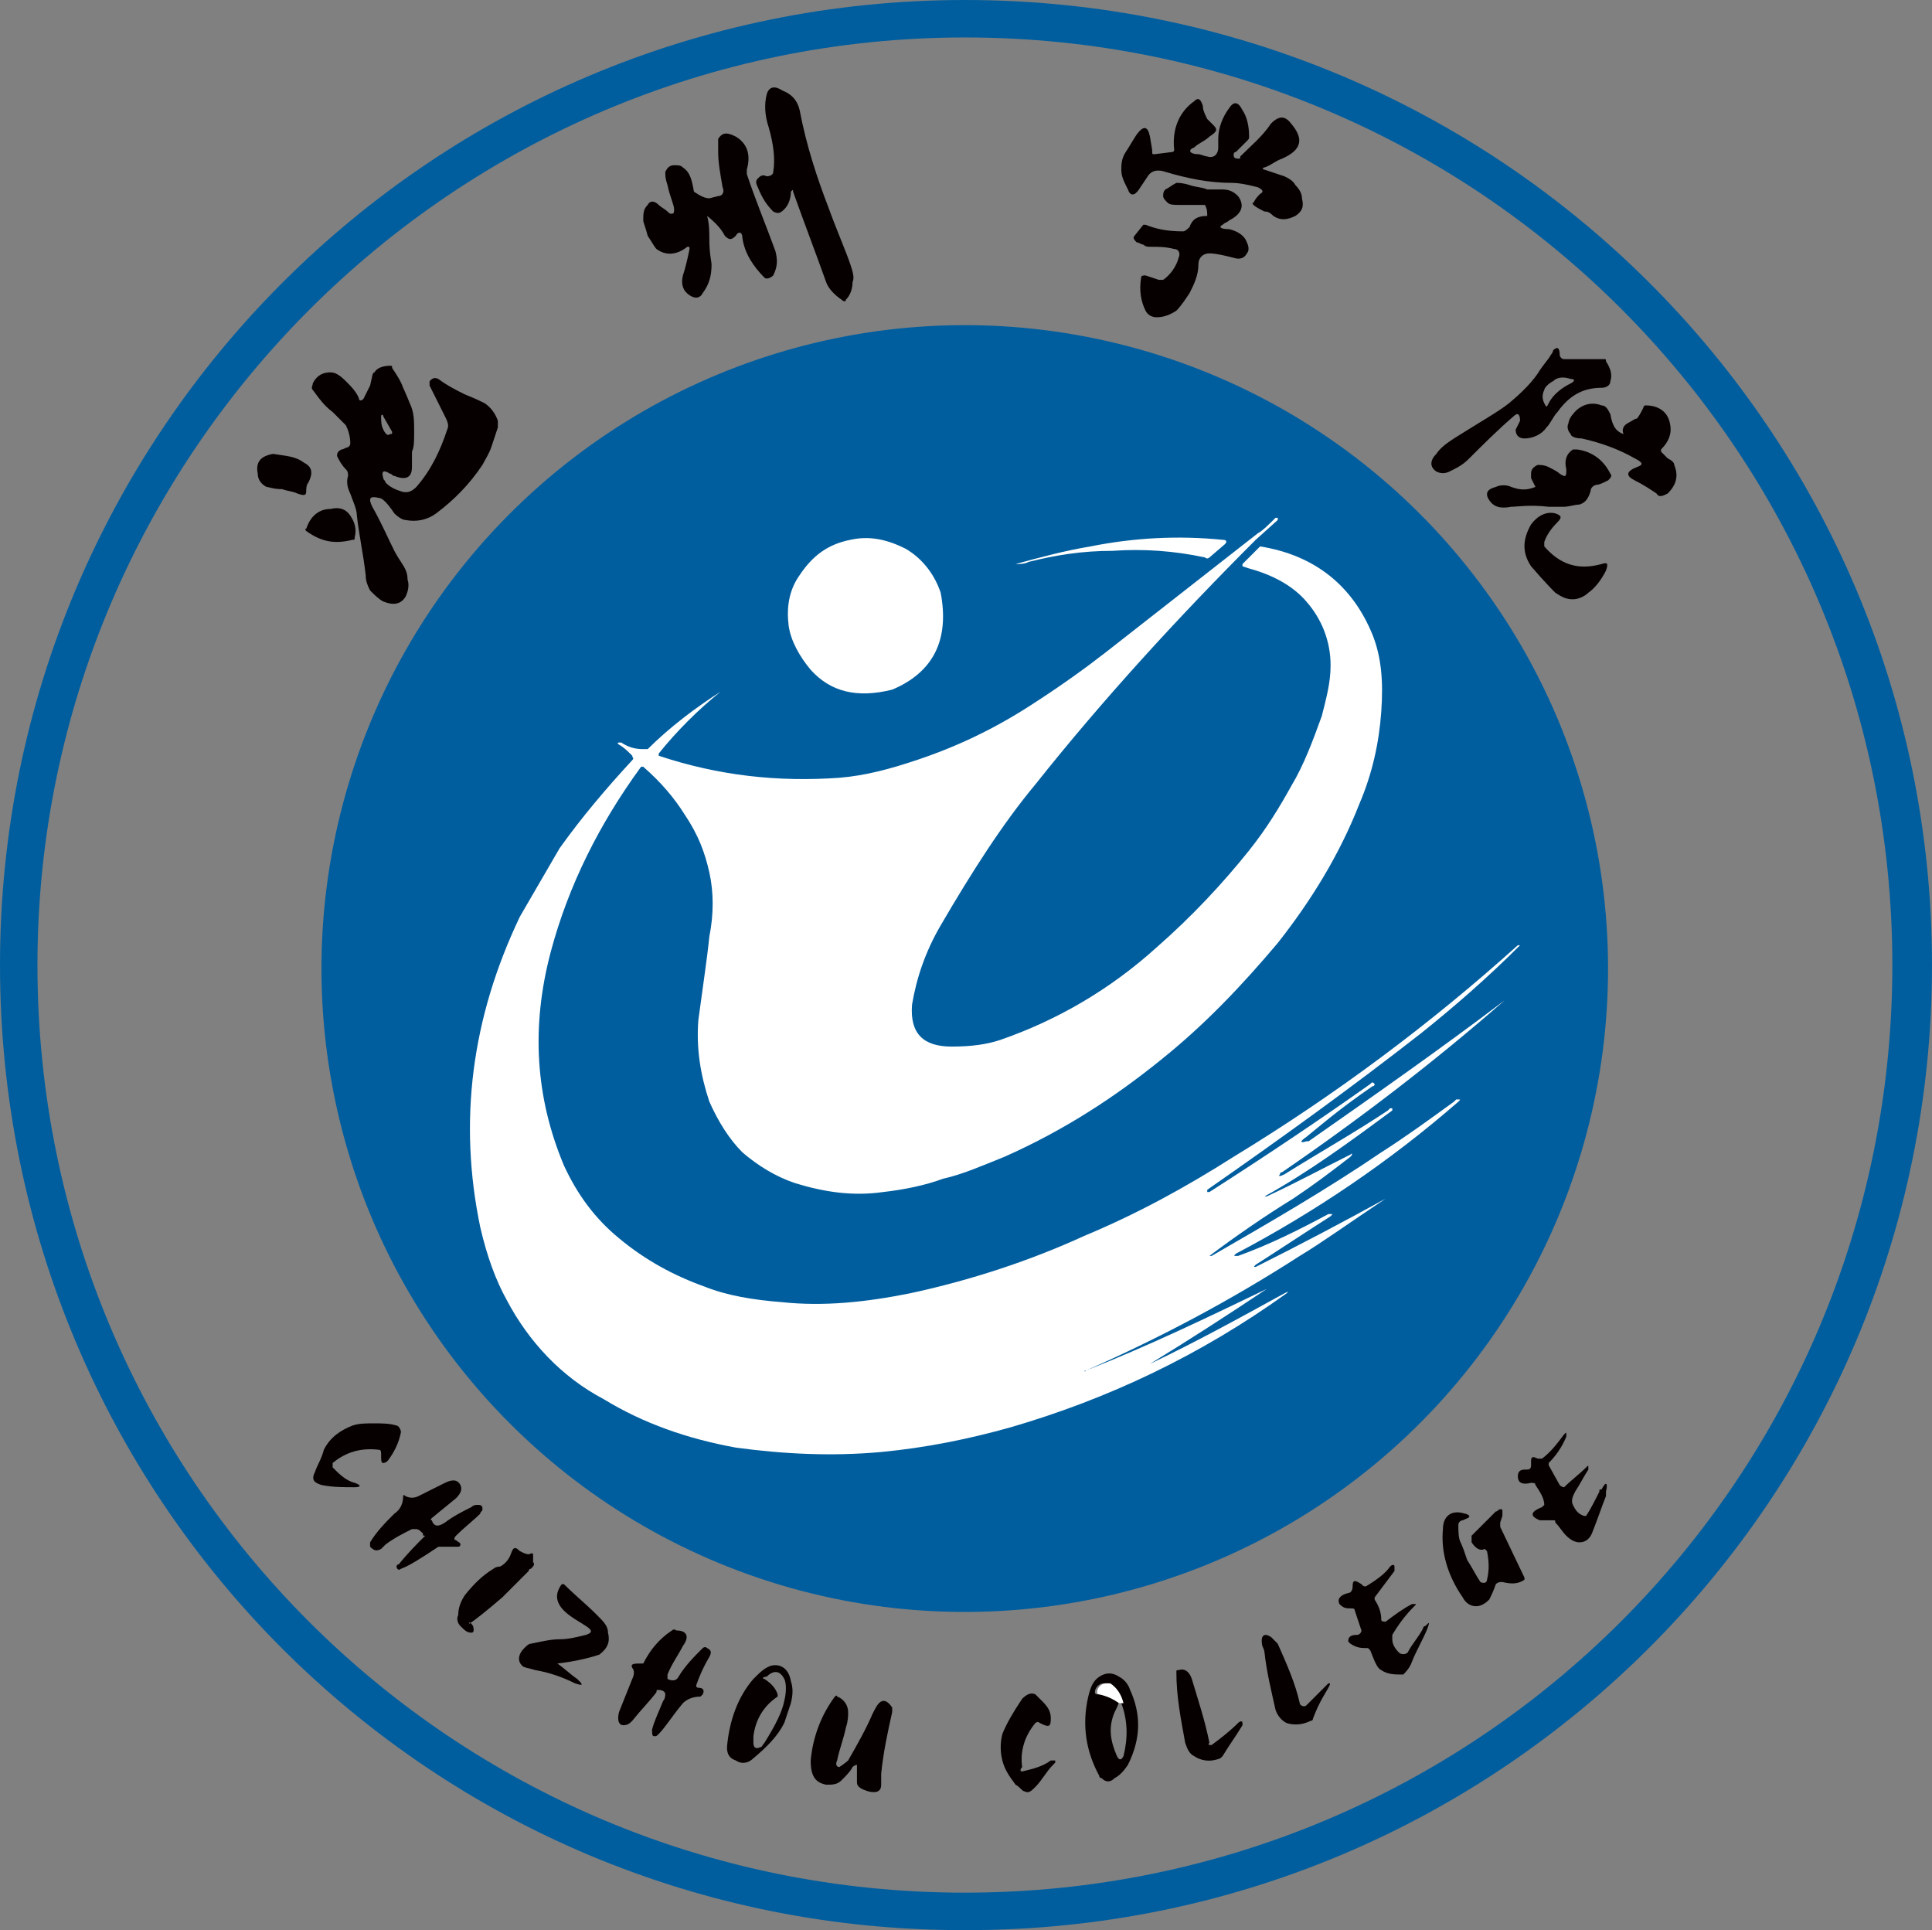 <svg xmlns="http://www.w3.org/2000/svg" width="87.7" height="87.6" fill="none"><rect width="100%" height="100%" fill="#808080" stroke="none"/><circle cx="36.653" cy="92.77" r="29.201" fill="#005E9F" transform="rotate(-73.352 7.452 63.57)"/><path fill="#005E9F" fill-rule="evenodd" d="M87.7 43.8c0 24.2-19.6 43.8-43.8 43.8C19.6 87.7 0 68.1 0 43.8 0 19.6 19.6 0 43.8 0c24.3 0 43.9 19.6 43.9 43.8m-1.8 0c0-23.3-18.8-42.1-42.1-42.1-23.2 0-42.1 18.9-42.1 42.1 0 23.3 18.8 42.1 42.1 42.1s42.1-18.8 42.1-42.1"/><path fill="#070000" fill-rule="evenodd" d="M35.9 8.7c0 .3-.1.6-.3.8s-.3.2-.5.1c-.3-.3-.5-.6-.7-1.1-.1-.2-.1-.3 0-.4s.2-.2.4-.1c.2 0 .3-.1.3-.2.1-.6 0-1.3-.2-2-.2-.6-.2-1.1-.1-1.5s.4-.4.7-.2c.5.2.7.5.8.9.3 1.6.8 3.1 1.3 4.4.4 1.1.8 2 1 2.6.1.3.2.6.1.8 0 .3-.1.6-.3.8 0 .1-.1.1-.2 0-.3-.2-.6-.5-.7-.8-.5-1.4-1-2.7-1.5-4.1 0-.1 0-.1-.1 0q0-.15 0 0M52.4 7l.8-.1c.1 0 .1-.1.1-.1-.1-.9.2-1.7.9-2.2.2-.2.3-.1.4.2 0 .2.1.4.2.6l.3.3c.2.2.1.3-.2.5-.2.2-.5.3-.7.5-.3.1-.2.3.2.3.1 0 .3.1.4.1.3.1.5-.1.5-.4v-.4c0-.5.2-1 .5-1.4.2-.3.4-.3.6.1q.3.45.3 1.2c0 .1 0 .1-.1.2l-.5.5c-.1 0-.1.1-.1.1 0 .1 0 .2.2.2.1 0 .1 0 .1-.1.5-.5 1-.9 1.4-1.5.3-.3.6-.4.9 0 .6.7.5 1.2-.4 1.6-.3.1-.5.3-.8.4-.1 0-.1.1 0 .1l.9.3c.2.1.4.2.5.4q.3.3.3.6c.1.4 0 .6-.3.8-.4.2-.7.2-1 0-.2-.2-.3-.2-.4-.2-.2-.1-.4-.2-.5-.3 0 0-.1-.1 0-.1.1-.2.2-.3.3-.4.2-.1.1-.2-.1-.3-.4-.1-.8-.2-1.2-.2-1 0-2-.2-3-.5-.3-.1-.6-.1-.8.2l-.4.6c-.2.3-.4.3-.5 0-.2-.4-.3-.6-.3-.9 0-.2 0-.5.2-.8s.3-.5.5-.8c.3-.4.5-.4.6.1l.1.6c0 .2 0 .2.1.2"/><path fill="#070000" fill-rule="evenodd" d="M32.1 9.8c.1.4.1.7.1 1.1 0 .6.1 1 .1 1.1 0 .5-.1.9-.4 1.3-.1.2-.3.3-.6.1q-.45-.3-.3-.9.15-.45.3-1.2c0-.1 0-.1-.1-.1-.5.4-1 .4-1.4.1-.1-.1-.2-.3-.4-.6-.1-.4-.2-.6-.2-.7 0-.3 0-.5.2-.7.1-.2.3-.2.5 0 .1.1.3.2.4.3s.1.1.2.1.1-.1.1-.2c0-.2-.2-.6-.3-1.1-.1-.3-.1-.4-.1-.6.1-.2.2-.3.4-.3s.3 0 .4.1c.3.2.4.5.5 1.1.3.2.5.3.7.3l.4-.1c.2 0 .3-.2.2-.4-.1-.6-.2-1.1-.2-1.6v-.6c.2-.3.4-.3.8-.1.5.3.7.8.5 1.5v.2c.4 1.2.9 2.4 1.3 3.5.1.4.1.7-.1 1.1-.1.1-.3.2-.4.1-.5-.5-.9-1.1-1-1.8 0-.3-.2-.3-.3-.1-.2.2-.3.2-.5 0-.1-.2-.3-.5-.8-.9q0-.15 0 0M54.7 9.3h-1.2c-.2 0-.4 0-.5-.1s-.2-.2-.2-.3 0-.2.1-.3c.2-.1.3-.2.5-.3.1 0 .3 0 .6.1s.6.1.8.2h.7c.3 0 .5.1.7.3.3.4.2.8-.4 1.1-.1.1-.2.1-.3.2-.2.1-.1.2.3.2.4.1.7.3.8.6.1.2.1.4 0 .5-.1.2-.3.3-.6.2-.4-.1-.8-.2-1.1-.2s-.5.2-.5.5c0 .5-.2.9-.4 1.3-.2.3-.4.6-.6.8q-.45.3-.9.3c-.2 0-.4-.1-.5-.3-.2-.4-.3-.9-.2-1.5 0-.1.1-.1.2-.1l.6.2h.2c.3-.2.6-.6.7-1 .1-.2 0-.4-.2-.4-.4-.1-.7-.1-1.1-.1-.1 0-.2 0-.3-.1-.1 0-.2-.1-.3-.1-.1-.1-.2-.2-.1-.3l.4-.5h.1c.5.2 1 .3 1.7.3.1 0 .2-.1.3-.2.1-.3.3-.5.8-.5 0-.2 0-.3-.1-.5M69 19.1c0-.3-.1-.4-.3-.2-.7.6-1.4 1.3-2 1.9-.3.3-.5.4-.9.6q-.3.15-.6 0c-.3-.2-.3-.5 0-.8.2-.3.5-.5.8-.7 1.1-.7 2-1.2 2.5-1.6.6-.5 1.1-1 1.4-1.5.2-.3.4-.5.5-.7 0 0 .1-.1.1-.2.2-.2.3-.1.3.2 0 .1.1.2.2.2h1.8c.1 0 .1 0 .1.1.2.3.3.6.2.9 0 .2-.2.3-.4.3-.9 0-1.5.4-2 1.1-.2.2-.3.5-.5.7-.2.3-.6.5-1 .5-.2 0-.4-.1-.4-.4zm1.1-1.4q-.15.3 0 .6c.1.2.1.2.2 0 .2-.4.6-.7 1-.9.2-.1.2-.2 0-.2-.3-.1-.6-.1-.8.1-.2.1-.4.3-.4.4M17.2 22.6c-.4-.1-.5 0-.3.4.4.7.7 1.4 1 2 0 0 .1.2.3.5s.3.5.3.8c.1.3 0 .6-.1.8-.2.3-.5.4-1 .2-.2-.1-.4-.3-.6-.5-.1-.2-.2-.4-.2-.7-.1-.9-.3-1.8-.4-2.7 0-.3-.2-.7-.3-1-.1-.2-.2-.5-.1-.8 0-.1 0-.2-.1-.3-.2-.2-.3-.4-.4-.6 0-.1 0-.2.2-.3.1 0 .2-.1.3-.1.1-.1.1-.1.1-.2 0-.3-.1-.6-.2-.8l-.6-.6c-.4-.3-.6-.6-.9-1-.1-.1 0-.2 0-.3.2-.4.5-.5.8-.5.2 0 .4.1.7.4.2.2.5.5.6.8 0 .1.1.1.2 0l.3-.6c.1-.4.1-.6.2-.6.1-.2.4-.3.7-.3.1 0 .1 0 .1.1.2.3.4.6.5.9 0 0 .1.2.3.7.2.4.2.8.2 1.3 0 .4 0 .7-.1.9v.7c0 .5-.3.6-.8.4-.1 0-.1-.1-.2-.1-.3-.2-.4-.1-.3.2 0 .1.1.1.1.2.2.2.4.3.7.4s.5 0 .7-.2c.7-.8 1.1-1.7 1.4-2.6.1-.2 0-.4-.1-.6l-.7-1.4v-.2c.1-.1.2-.2.4-.1.4.3.8.5 1.2.7.5.2.7.3.9.4.3.2.5.5.6.8v.3l-.3.9c-.1.3-.3.6-.4.8-.6.9-1.3 1.6-2.1 2.2-.4.3-.9.4-1.4.3-.1 0-.3-.1-.5-.3-.4-.6-.6-.7-.7-.7m.6-3-.4-.7c0-.1-.1-.1-.1 0 0 .2 0 .4.1.6s.2.3.3.2c.1 0 .1 0 .1-.1M73.7 19.7c-.1-.2 0-.4.2-.5s.3-.2.4-.2c.1-.1.2-.3.3-.5 0-.1.1-.1.1-.1.6 0 1 .3 1.1.8.1.4 0 .8-.4 1.2v.1l.3.3q.3.15.3.3c.2.5.1.9-.3 1.3-.2.1-.4.2-.5 0-.3-.2-.6-.4-1-.6s-.4-.4.1-.6c.3-.1.3-.2-.1-.4q-1.05-.6-2.4-.9c-.3 0-.5-.1-.5-.2-.1-.1-.2-.3-.1-.5 0-.1.1-.3.2-.4.3-.4.8-.6 1.3-.4.2 0 .3.2.4.4.1.6.3.8.6.9 0 0 .1 0 0 0M69.7 22.1l-.2-.4v-.2c0-.2.1-.3.3-.4.1 0 .3 0 .5.1s.4.2.5.3c.3.2.3.1.3-.2q-.15-.6.3-.9h.2c.7.1 1.2.5 1.5 1.1.1.1 0 .2-.1.3-.2.1-.4.2-.5.2s-.3.1-.3.3c-.1.3-.2.5-.5.6-.2 0-.5.1-.7.1h-.7c-.9-.1-1.4 0-1.7 0-.5.1-.8 0-1-.3q-.3-.45.3-.6c.2-.1.5-.1.7 0 .3.1.6.2 1.1 0q0 .15 0 0M13.8 21c.4.2.4.5.2.9-.1.1-.1.3-.1.4 0 .2-.1.2-.4.1-.2-.1-.4-.1-.7-.2-.4 0-.6-.1-.7-.1-.2-.1-.4-.3-.4-.6-.1-.5.1-.8.7-.9.6.1 1 .1 1.4.4"/><path fill="#070000" fill-rule="evenodd" d="M15.9 23.4c.2.3.3.6.2 1 0 .1 0 .1-.1.1-.8.2-1.4.1-2.1-.4 0 0-.1-.1 0-.1.2-.6.6-.9 1.1-.9q.6-.15.9.3M69.5 23.8c.3-.4.7-.6 1.1-.5.3.1.3.2.1.4q-.45.45-.6.9v.2c.7.8 1.5 1.1 2.6.8.3-.1.3 0 .2.3-.2.4-.5.8-.8 1-.2.2-.5.3-.7.3-.3 0-.5-.1-.8-.3-.1-.1-.5-.5-1.1-1.2-.4-.6-.4-1.2 0-1.9"/><path fill="#FFF" fill-rule="evenodd" d="M57 24.5c-3.5 3.5-6.9 7.2-10 11.1-1.5 1.8-2.9 4-4.3 6.4-.7 1.2-1.1 2.4-1.3 3.6-.1 1.3.5 1.9 1.8 1.9.9 0 1.6-.1 2.2-.3 2.6-.9 5-2.3 7.1-4.2 1.6-1.4 3-2.9 4.2-4.4.8-1 1.4-2 1.9-2.9.6-1 1-2.1 1.4-3.2.2-.8.4-1.5.4-2.3 0-1.1-.4-2.1-1.1-2.9-.6-.7-1.5-1.2-2.6-1.5l-.3-.1v-.1l.8-.8c2.5.4 4.2 1.8 5.1 4 .4 1 .5 2.1.4 3.5s-.4 2.8-1 4.2c-.9 2.3-2.2 4.4-3.7 6.3-1.6 1.9-3.3 3.7-5.3 5.3-2.1 1.7-4.4 3.2-7.1 4.4-1 .4-1.9.8-2.8 1-.8.3-1.8.5-2.7.6-1.4.2-2.7 0-4-.4-.9-.3-1.7-.8-2.4-1.4-.6-.6-1.1-1.4-1.5-2.3-.4-1.2-.6-2.4-.5-3.7.2-1.5.4-2.8.5-3.8.2-1 .2-2 0-2.9s-.5-1.7-1.1-2.6c-.5-.8-1.1-1.5-1.9-2.2h-.1c-1.9 2.6-3.3 5.4-4.1 8.4-.9 3.4-.7 6.6.6 9.7.6 1.3 1.4 2.4 2.5 3.3 1.2 1 2.5 1.7 3.9 2.2 1 .4 2.2.6 3.5.7 1.9.2 3.8 0 5.8-.4 2.8-.6 5.5-1.5 7.9-2.6 2.4-1 4.6-2.2 6.8-3.6q6.9-4.2 12.9-9.6h.1c-1.5 1.5-3 2.8-4.5 4-3.2 2.5-6.4 4.8-9.7 7.1v.1h.1c2.5-1.6 4.9-3.2 7.3-4.9.1-.1.1-.1.2 0 0 0 0 .1-.1.1-1.6 1.1-2.5 1.9-3 2.3-.3.2-.3.3 0 .2h.1c3-2.1 6-4.2 8.9-6.4-3.2 2.8-6.6 5.4-10.1 7.8 0 0-.1 0-.1.1-.1.1 0 .1.2 0 1.6-1 3.2-1.9 4.7-2.9l.1-.1h.1v.1c-1.9 1.4-3.8 2.8-5.8 3.9h.1c1.3-.6 2.6-1.3 3.8-1.9.1-.1.1 0 0 .1-.9.7-1.7 1.3-2.6 1.9-1.3.8-2.6 1.7-3.8 2.6h.1c2.6-1.5 5.2-3 7.7-4.7 1.1-.7 2.2-1.5 3.3-2.3l.1-.1h.1c.1 0 .1 0 0 .1-3.1 2.7-6.5 5-10.1 6.9-.1.1-.1.1 0 .1h.1c1.4-.5 2.8-1.2 4.1-1.9h.1c.1 0 .1 0 0 .1-1.1.7-2.3 1.5-3.4 2.2-.1.1-.1.1 0 .1 2-1 3.9-2 5.9-3.1q.15 0 0 0c-1.8 1.2-2.9 2-3.9 2.6-3.1 2-6.3 3.7-9.7 5.2-.1 0-.1.1 0 0 2.8-1.1 5.5-2.4 8.2-3.7q.15-.15 0 0c-1.8 1.2-3.5 2.3-5.3 3.4q-.15.15 0 0c2.1-1 4.1-2.1 6.1-3.2.2-.1.2-.1.1 0-3.9 2.8-8.1 4.8-12.6 6.1-1.8.5-3.7.9-5.8 1.1-2.2.2-4.4.1-6.6-.2-2.2-.4-4.2-1.1-6-2.2-1.9-1-3.4-2.6-4.4-4.5q-.75-1.35-1.2-3.3-1.5-7.2 1.8-14.1l1.8-3.1c1-1.4 2.1-2.7 3.3-4 .1-.1 0-.1 0-.2-.2-.2-.4-.4-.6-.5-.1-.1-.1-.1.1-.1.3.2.6.3 1 .3h.2c1-1 2.2-1.9 3.3-2.6-1 .8-2 1.8-2.8 2.8v.1c2.7.9 5.4 1.2 8.2 1 1.2-.1 2.3-.4 3.5-.8 1.8-.6 3.5-1.4 5.2-2.5 1.4-.9 2.5-1.7 3.4-2.4l6.9-5.4c.2-.1.5-.4.8-.7h.1v.1z"/><path fill="#FFF" fill-rule="evenodd" d="M50.5 25c-1.4 0-2.6.2-3.8.5-.2.1-.4.1-.6.1q-.15 0 0 0c1.1-.3 2.2-.6 3.4-.8q3-.6 6-.3c.2 0 .2.1.1.2l-.7.6s-.1.1-.2 0q-2.1-.45-4.2-.3M42.7 26.9c.4 2.1-.3 3.6-2.2 4.4-1.6.4-2.8.1-3.7-.9-.5-.6-.9-1.3-1-2-.1-.8 0-1.6.5-2.3.6-.9 1.3-1.4 2.3-1.6.9-.2 1.7 0 2.5.4.7.4 1.3 1.1 1.6 2"/><path fill="#070000" fill-rule="evenodd" d="M15.1 66.6c.3.3.6.6 1 .7.3.1.3.2 0 .2-.5 0-1 0-1.5-.1-.3-.1-.5-.2-.3-.6.1-.3.3-.6.4-1 .3-.6.8-.9 1.3-1.1.3-.1.6-.1 1-.1.3 0 .7 0 1 .1.1 0 .2.2.2.3-.1.5-.3.9-.6 1.3-.1.1-.2.1-.2.1-.1 0-.1-.1-.1-.4 0-.1 0-.2-.1-.2q-1.2-.15-2.1.6zM70.5 69h-.6c-.5-.2-.4-.4.1-.6l.1-.1c0-.3-.2-.6-.4-.9 0-.1-.1-.1-.2-.1q-.6.15-.6-.3 0-.3.3-.3c.2 0 .3 0 .3-.2v-.2c0-.2.1-.2.3-.1h.2c.4-.3.7-.7 1-1.1.1-.1.1-.1.1 0v.1c-.2.5-.5.9-.8 1.2v.1l.5.9c.1.1.2.1.2.1.3-.3.7-.6 1-.9.1-.1.1-.1.1 0v.1c-.2.3-.4.7-.6 1-.1.2-.2.4-.1.6s.2.4.5.5h.1c.2-.3.4-.7.6-1.1 0-.1 0-.1.1-.1.2-.4.3-.3.2.1v.2c-.2.5-.4 1.1-.6 1.6-.1.3-.3.5-.6.5q-.3 0-.6-.3c-.2-.2-.3-.4-.5-.6 0-.1 0-.1-.1-.1M19.2 69.6c-.1-.1-.2-.2-.3-.2h-.2c-.4.2-.8.4-1.2.7l-.2.2c-.2.1-.3.1-.5-.1V70c.3-.5.7-.9 1.1-1.3.3-.2.4-.5.4-.8 0 0 0-.1.1 0q.3.15.6 0l1.2-.6c.4-.2.6-.1.7.1s0 .4-.2.6l-1.1.9s-.1.1 0 .1c.1.3.3.3.6.1.4-.3.8-.5 1.2-.7.1-.1.2-.1.3-.1.2 0 .2.1.2.2s-.1.1-.1.2c-.3.3-.7.6-1.1 1-.1.1-.1.2 0 .2.1.1.2.1.2.2 0 0 0 .1-.1.1h-.9c-.9.6-1.4.9-1.7 1-.1.1-.2 0-.2-.1 0 0 0-.1.1-.1.4-.5.8-.9 1.2-1.3-.1 0-.1 0-.1-.1M67.5 71.7c.1-.4.1-.8 0-1.3l-.1-.1q-.3.15-.6-.3v-.3l1.1-1.1c.1 0 .1-.1.2-.1s.1 0 .1.1v.2l-.1.3v.2l1.1 2.3v.1c-.3.2-.6.2-1 .1-.1 0-.2 0-.3.1-.1.3-.2.5-.3.7q-.3.3-.6.3c-.3 0-.5-.2-.6-.4-.7-1-1-2.1-.9-3.1 0-.6.4-.9 1-.7.1 0 .2.1.2.1 0 .1-.1.1-.3.2-.1 0-.2.1-.2.2 0 .3 0 .6.1.8s.2.5.3.8c.2.3.4.7.6 1 .2.1.3 0 .3-.1M21.4 73.7c.1.1.1.2.1.3 0 0 0 .1-.1.1-.2 0-.3-.1-.5-.3-.1-.1-.2-.3-.1-.5q0-.45.3-.9c.4-.5.8-.9 1.3-1.2 0 0 .1-.1.3-.1.2-.1.4-.3.5-.6s.2-.3.4-.1c.2.1.4.2.5.1.1 0 .1 0 .1.1v.3c.1.1 0 .2-.1.3-.1 0-.1.1-.1.1l-1.2 1.2q-1.05.9-1.5 1.2c0-.1 0-.1.1 0M62 72c.5-.3.9-.6 1.1-.9.1-.1.2-.1.2 0v.2l-.9 1.2v.1q.3.45.3.9c0 .1.1.1.2.1.4-.3.8-.6 1.2-.8h.1c.1 0 .1 0 0 .1-.4.4-.7.8-1 1.3v.2q0 .3.3.6c.1.1.3.1.4 0 .2-.4.5-.7.7-1.1 0 0 0-.1.1-.1.2-.2.2-.2.1.1-.2.5-.5 1-.7 1.5-.1.3-.3.5-.4.6-.4 0-.7 0-1-.2-.2-.1-.3-.4-.5-.9l-.1-.1c-.3 0-.5 0-.8-.2l-.1-.1c0-.2.1-.3.4-.3.1 0 .2-.1.2-.2l-.3-.9c0-.1-.1-.1-.1-.1-.3 0-.4 0-.6-.2-.1-.2 0-.4.4-.5.1 0 .2-.1.2-.3 0-.3.1-.3.4-.1.1.1.1.1.2.1M25.3 75.5c.3.2.6.5.9.7l.1.1c.2.2.1.2-.2.1q-.9-.45-1.8-.6c-.3-.1-.5-.1-.6-.2-.2-.2-.2-.5.1-.8.1-.1.2-.2.3-.2.5-.1.9-.2 1.3-.2s.8-.1 1.2-.2c.3-.1.3-.2 0-.4s-.7-.4-1-.7c-.4-.4-.4-.8-.1-1.2h.1c.5.5 1 .9 1.5 1.4.3.3.5.5.5.8.1.4 0 .7-.4 1-.3.1-1 .3-1.9.4 0-.1 0 0 0 0M31.7 76.6c.2 0 .3.1.2.3l-.1.1c-.3 0-.6.1-.8.3-.5.6-.8 1.1-1.1 1.4-.1.1-.1.1-.2.1s-.1-.1-.1-.3c.1-.4.3-.8.5-1.3.1-.1.1-.3.1-.3 0-.1-.1-.2-.3-.2-.1 0-.1 0-.1.1-.3.4-.7.8-1.1 1.3-.1.1-.2.2-.4.2s-.3-.2-.2-.6l.6-1.5c.1-.2.1-.4 0-.5-.1-.2.1-.2.4-.2h.1c.3-.6.7-1.1 1.3-1.5 0 0 .1-.1.2 0 .5 0 .6.3.3.7-.2.4-.5.8-.7 1.3v.2c.2.1.4.1.5-.1.3-.5.7-.9 1.1-1.3 0 0 .1-.1.2 0 .2.1.2.2.1.4-.3.5-.5 1-.6 1.3 0 0 0 .1.1.1M58.4 78.2c-.2-.1-.4-.3-.5-.6-.2-.9-.4-1.7-.5-2.6 0 0 0-.1-.1-.3-.1-.5.1-.6.4-.4l.3.3c.4.9.8 1.8 1 2.7 0 .1.2.2.3.1l.9-.9.1-.1c.1 0 .1 0 0 .2s-.4.6-.7 1.4c0 .1-.1.1-.1.1-.4.2-.8.2-1.1.1M33.4 79.9c-.3-.1-.4-.3-.4-.6.1-1.2.5-2.3 1.2-3.1.3-.3.5-.5.8-.6.4-.1.8.1.9.7.1.3.1.6 0 1l-.3.9c-.3.6-.8 1.1-1.4 1.6-.2.2-.5.3-.8.1m1.3-3.7c.3.2.5.4.6.7v.1c-.6.4-1 1-1.1 1.8v.3c0 .2.1.3.3.2.1 0 .1-.1.2-.2.5-.8.8-1.4.9-1.9.1-.4.1-.8 0-1-.2-.4-.5-.4-.8-.1-.2 0-.2.1-.1.1M55 79.2c.4-.3.8-.6 1.2-1 .1-.1.2-.1.2 0v.1c-.3.5-.6.9-.9 1.4l-.1.1c-.5.2-.9.1-1.2-.1-.2-.1-.3-.3-.4-.6-.2-1.1-.4-2.1-.4-3.2 0-.1 0-.1.1-.1.3-.1.5.1.6.4.3 1 .6 1.9.8 2.9-.1.1 0 .1.1.1M50 80.7s-.1 0-.1-.1c-.6-1.1-.8-2.3-.5-3.6.1-.4.2-.7.5-.9q.45-.3.9 0c.2.1.4.3.5.6.5 1.1.5 2.2-.1 3.4q-.3.45-.6.6-.3.3-.6 0m.8-3.5c0 .1-.1.3-.2.5-.3.7-.2 1.3.1 2q.15.3.3 0c.2-.8.2-1.6-.1-2.4q-.15-.6-.6-.9h-.2c-.2 0-.4.2-.4.4 0 0 0 .1.1.1.5 0 .8.1 1 .3"/><path fill="#FFF" fill-rule="evenodd" d="M51 77.3h-.2c-.3-.2-.5-.3-.9-.4 0 0-.1 0-.1-.1 0-.2.2-.4.4-.4h.2q.45.3.6.9"/><path fill="#070000" fill-rule="evenodd" d="M38.5 79.9c.4-.7.8-1.4 1.1-2.1.1-.2.2-.4.3-.5.2-.2.4-.1.6.2v.2c-.2.9-.4 1.8-.5 2.8v.5q0 .45-.6.3c-.3-.1-.5-.2-.5-.4v-.8s-.1 0-.2.1c-.1.2-.3.4-.5.6s-.4.2-.7.2c-.5-.1-.7-.4-.7-1.1.1-1.1.5-2.1 1.1-2.9 0 0 .1-.1.1 0 .3.1.5.4.5.7 0 .2 0 .4-.1.7-.1.5-.3 1-.4 1.5-.1.2 0 .3.1.3.3-.2.4-.3.4-.3M46.4 80.4c.4-.1.9-.2 1.3-.5h.2v.1l-.1.1c-.3.3-.5.7-.8 1-.2.2-.3.3-.5.2-.1 0-.2-.2-.4-.3-.3-.4-.5-.7-.6-1.1q-.15-.6 0-1.2c.2-.5.5-1 .9-1.6.2-.2.4-.3.6-.2l.3.3c.3.3.4.5.4.8 0 .4-.1.4-.5.2-.1-.1-.2 0-.2 0-.5.6-.7 1.3-.6 2-.1.1-.1.2 0 .2"/></svg>